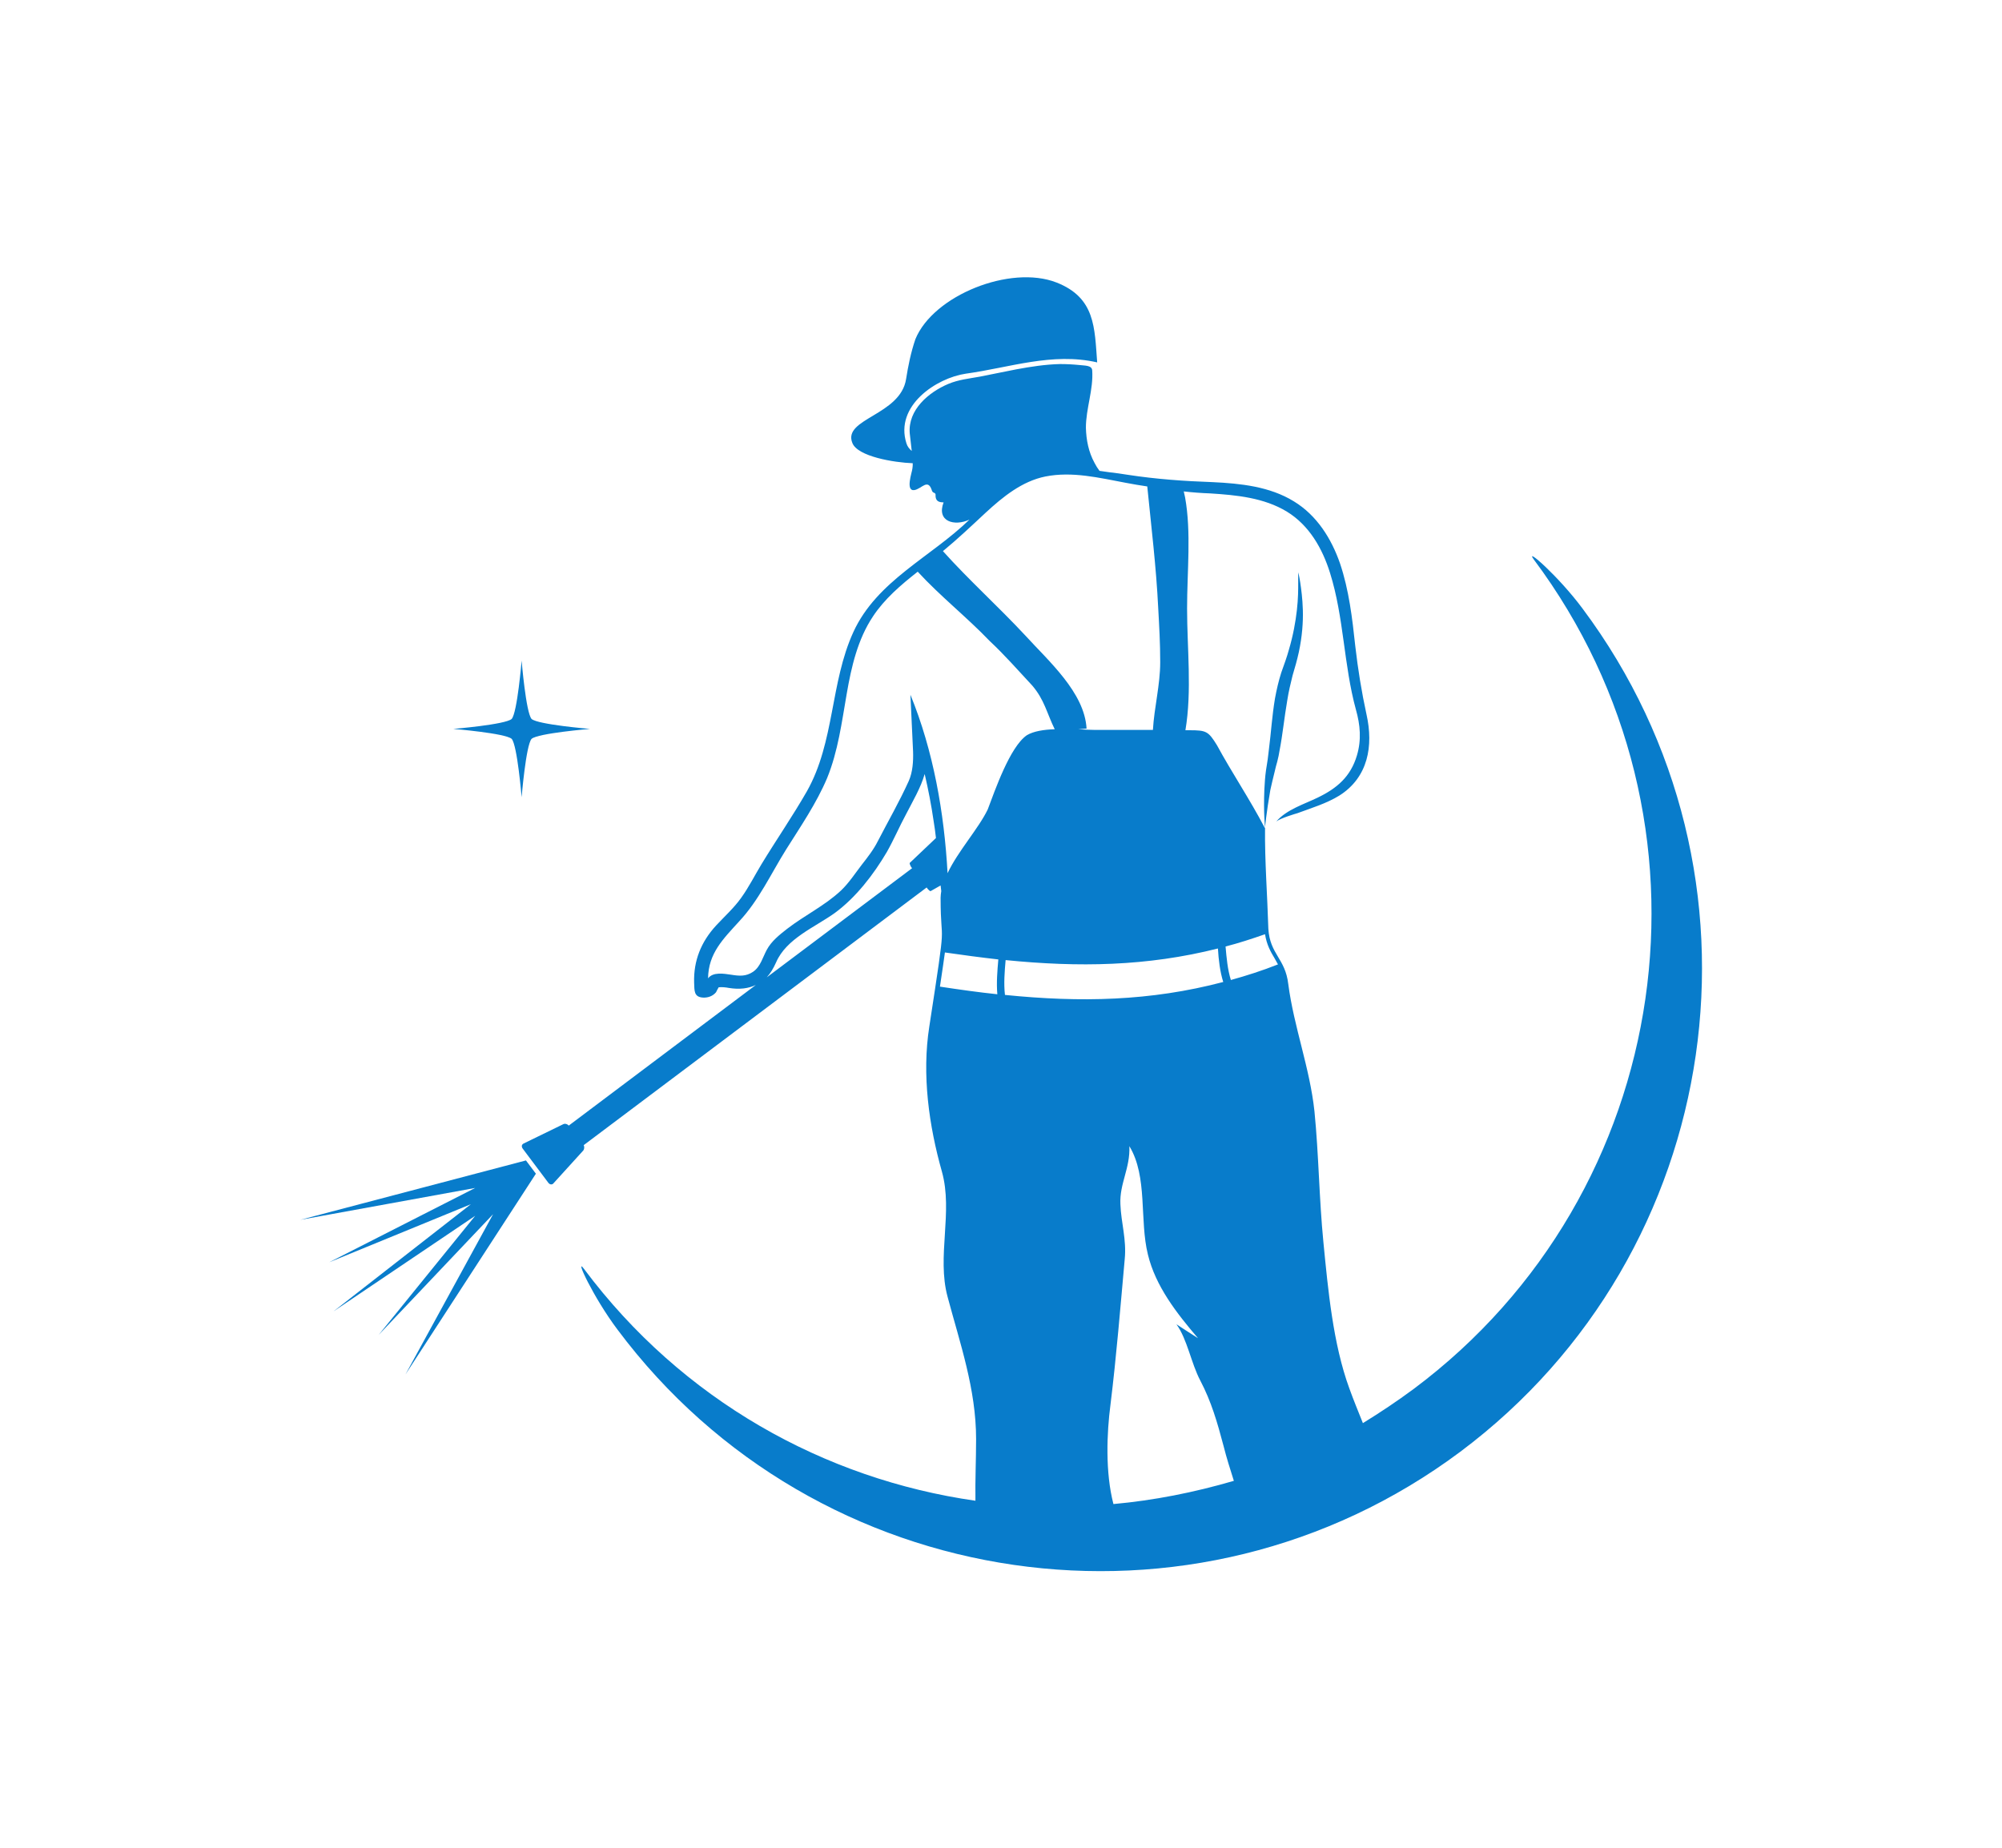 <svg width="1000" height="923.23" viewBox="0 0 1000 923.23" xmlns="http://www.w3.org/2000/svg"><defs/><path fill="#087ccb" transform="matrix(1.657 0 0 1.657 -20.226 -36.143)" d="M 102.75 389.57 L 155.45 379.97 L 111.45 402.37 L 154.15 384.87 L 112.75 417.17 L 155.45 388.37 L 126.35 424.27 L 160.85 387.87 L 134.45 436.17 L 173.75 375.67 L 170.75 371.67 Z"/><path fill="#087ccb" transform="matrix(1.657 0 0 1.657 -20.226 -36.143)" d="M 169.45 262.17 C 169.45 262.17 170.75 246.47 172.45 244.57 C 174.35 242.87 190.05 241.57 190.05 241.57 C 190.05 241.57 174.35 240.27 172.45 238.57 C 170.75 236.67 169.45 220.97 169.45 220.97 C 169.45 220.97 168.15 236.67 166.45 238.57 C 164.55 240.27 148.85 241.57 148.85 241.57 C 148.85 241.57 164.55 242.87 166.45 244.57 C 168.15 246.47 169.45 262.17 169.45 262.17 Z"/><path fill="#087ccb" transform="matrix(1.657 0 0 1.657 -20.226 -36.143)" d="M 396.45 254.47 C 396.65 253.47 396.95 252.47 397.25 251.37 C 397.55 250.27 397.75 249.17 397.95 247.97 C 398.85 243.37 399.35 238.17 400.25 232.97 C 400.65 230.37 401.25 227.87 401.85 225.47 C 402.55 223.17 403.25 220.67 403.75 218.37 C 404.75 213.67 405.05 209.37 404.95 205.77 C 404.85 202.17 404.45 199.37 404.15 197.37 C 403.85 195.37 403.55 194.37 403.55 194.37 L 403.55 197.47 C 403.55 199.47 403.55 202.27 403.15 205.77 C 402.75 209.27 402.05 213.27 400.75 217.67 C 400.15 219.87 399.35 222.07 398.45 224.57 C 397.65 227.07 397.05 229.67 396.55 232.37 C 395.65 237.77 395.35 242.87 394.75 247.47 C 394.65 248.67 394.45 249.67 394.35 250.77 C 394.15 251.87 394.05 252.97 393.85 253.97 C 393.55 256.07 393.45 257.97 393.35 259.77 C 393.05 266.87 393.55 271.27 393.55 271.27 C 393.55 271.27 393.95 266.87 395.15 259.97 C 395.55 258.27 395.95 256.37 396.45 254.47 Z"/><path fill="#087ccb" transform="matrix(1.657 0 0 1.657 -20.226 -36.143)" d="M 489.25 205.27 C 482.05 195.57 471.65 186.47 474.55 190.47 C 533.55 269.37 517.35 381.57 438.35 440.57 C 433.35 444.27 428.25 447.67 423.05 450.87 C 421.65 447.37 420.25 443.97 418.95 440.37 C 414.05 426.97 412.55 410.67 411.15 396.37 C 409.85 383.17 409.75 369.97 408.45 356.87 C 407.05 343.77 402.25 331.47 400.55 318.47 C 399.65 310.77 395.05 309.57 394.55 301.87 C 394.25 291.67 393.45 281.57 393.55 271.37 L 393.45 271.37 C 388.95 262.77 383.55 254.77 379.05 246.47 C 376.45 242.27 375.85 241.97 370.75 241.97 L 369.55 241.97 C 371.55 230.07 370.05 217.27 370.05 205.27 C 370.05 194.07 371.35 182.27 369.45 171.77 C 369.35 171.17 369.15 170.57 369.05 169.97 C 371.65 170.27 374.35 170.47 377.05 170.57 C 384.95 171.07 393.25 171.87 400.15 176.07 C 406.85 180.17 410.85 187.17 413.15 194.57 C 417.35 207.97 417.25 222.27 420.95 235.77 C 422.25 240.37 422.65 244.87 421.25 249.57 C 419.35 255.97 415.25 259.47 409.45 262.27 C 405.35 264.27 400.05 265.87 396.95 269.47 C 398.25 268.47 402.65 267.17 403.35 266.97 C 407.65 265.37 412.05 264.07 415.95 261.67 C 424.65 256.17 426.25 246.67 424.15 237.27 C 424.15 237.27 424.15 237.27 424.15 237.27 C 422.65 230.37 421.55 223.57 420.75 216.57 C 419.85 208.17 418.85 199.67 416.15 191.67 C 413.55 184.17 409.15 177.17 402.25 172.97 C 394.95 168.47 386.15 167.57 377.75 167.17 C 369.15 166.87 360.75 166.27 352.25 164.97 C 350.35 164.67 348.35 164.37 346.45 164.17 C 345.55 164.07 344.55 163.87 343.65 163.77 C 343.05 162.97 342.55 162.17 342.15 161.37 C 340.35 158.07 339.65 154.47 339.55 150.77 C 339.55 144.97 341.85 139.27 341.45 133.47 C 341.35 131.87 339.05 132.07 337.65 131.87 C 335.65 131.67 333.75 131.57 331.75 131.57 C 327.35 131.67 322.85 132.37 318.55 133.17 C 314.85 133.87 311.25 134.67 307.55 135.37 C 304.25 135.97 301.15 136.27 298.05 137.57 C 292.15 140.07 285.85 145.37 286.45 152.47 C 286.65 154.27 286.85 156.07 287.05 157.77 C 286.35 157.17 285.75 156.47 285.45 155.47 C 281.85 144.17 294.45 135.77 303.35 134.47 C 316.45 132.67 329.45 127.97 342.95 131.07 C 342.15 120.67 342.45 111.57 330.65 106.97 C 316.75 101.57 293.55 110.87 288.15 124.07 C 286.75 128.17 285.95 132.27 285.35 136.07 C 283.65 147.07 266.15 147.97 269.15 155.37 C 270.75 159.47 281.75 161.27 287.35 161.47 C 287.35 161.97 287.35 162.57 287.25 163.07 C 287.15 164.17 285.05 169.97 287.85 169.57 C 290.05 169.17 291.85 166.07 293.05 169.47 C 293.15 169.87 293.35 170.27 293.75 170.37 C 294.45 170.67 294.15 170.97 294.25 171.67 C 294.45 172.97 295.35 173.27 296.65 173.27 C 294.45 179.07 299.95 180.57 304.45 178.47 C 292.85 189.77 276.55 196.87 269.45 212.37 C 262.45 227.67 263.85 245.47 255.45 260.37 C 251.15 267.87 246.25 274.97 241.75 282.37 C 239.75 285.67 237.95 289.27 235.65 292.47 C 233.45 295.57 230.65 298.07 228.05 300.87 C 223.55 305.77 221.25 311.47 221.45 318.07 C 221.55 320.47 221.35 322.37 224.05 322.57 C 225.55 322.67 227.05 322.17 228.05 320.97 C 228.15 320.77 228.75 319.57 228.85 319.47 C 229.85 319.37 230.95 319.47 231.95 319.67 C 235.05 320.17 237.75 319.87 240.05 318.77 L 183.65 361.17 C 183.25 360.67 182.45 360.47 181.95 360.77 L 170.05 366.57 C 169.45 366.87 169.35 367.47 169.75 368.07 L 177.55 378.47 C 177.95 378.97 178.65 379.07 179.05 378.57 L 187.95 368.77 C 188.35 368.37 188.45 367.57 188.15 367.07 L 291.55 289.37 L 291.75 289.67 C 292.15 290.17 292.65 290.57 292.75 290.47 L 295.75 288.77 C 295.85 289.37 295.85 289.87 295.95 290.47 C 295.85 291.17 295.75 291.77 295.75 292.47 C 295.75 308.67 297.85 295.47 292.35 331.27 C 290.05 345.87 292.25 361.27 296.15 375.07 C 299.55 387.27 294.55 400.57 297.85 412.77 C 301.55 426.67 306.45 440.57 306.45 455.67 C 306.45 461.77 306.15 468.07 306.25 474.27 C 260.75 467.77 217.85 443.97 188.25 404.37 C 185.25 400.37 191.05 412.97 198.35 422.67 C 258.25 502.87 372.25 519.37 452.45 459.47 C 532.65 399.47 549.15 285.47 489.25 205.27 Z M 309.35 176.37 C 314.55 171.57 320.35 166.87 327.35 165.47 C 335.45 163.87 343.55 165.87 351.55 167.37 C 353.75 167.77 355.85 168.17 358.05 168.47 C 359.25 180.57 360.75 192.77 361.35 205.17 C 361.65 210.57 361.95 215.67 361.95 221.47 C 361.95 228.27 360.15 235.07 359.75 241.87 L 342.05 241.87 C 340.75 241.87 339.05 241.77 337.25 241.67 L 339.75 241.47 C 339.15 230.57 328.25 221.07 321.25 213.37 C 313.05 204.57 304.25 196.67 296.45 187.97 C 300.95 184.27 305.05 180.37 309.35 176.37 Z M 286.45 281.97 C 286.35 282.07 286.55 282.67 286.85 283.17 L 287.15 283.57 L 243.35 316.47 C 244.45 315.27 245.35 313.77 246.15 311.97 C 249.25 304.77 257.85 301.37 263.85 297.07 C 270.25 292.37 275.55 285.47 279.55 278.67 C 281.65 274.97 283.35 270.97 285.35 267.27 C 287.35 263.37 289.75 259.37 290.95 255.17 C 292.05 259.87 292.95 264.57 293.65 269.37 C 293.95 271.07 294.15 272.77 294.35 274.47 L 286.45 281.97 Z M 286.65 231.27 C 286.95 236.97 287.15 242.67 287.45 248.37 C 287.55 251.27 287.35 254.57 286.15 257.27 C 283.35 263.47 279.95 269.37 276.85 275.37 C 275.55 277.97 273.75 280.27 271.95 282.57 C 269.95 285.17 268.15 287.97 265.75 290.27 C 260.85 294.87 254.75 297.77 249.45 301.87 C 247.15 303.67 244.75 305.57 243.35 308.17 C 242.15 310.37 241.45 313.27 239.25 314.77 C 237.05 316.27 235.05 316.07 232.55 315.67 C 230.45 315.37 227.15 314.77 225.65 316.77 C 225.75 309.17 230.25 304.87 235.05 299.57 C 240.95 293.27 244.65 285.17 249.15 277.97 C 253.55 270.97 258.35 263.97 261.55 256.37 C 264.85 248.27 265.95 239.57 267.45 230.97 C 268.85 222.87 270.75 214.57 275.35 207.67 C 278.85 202.37 283.75 198.17 288.85 194.17 C 295.65 201.57 303.65 207.87 310.55 215.07 C 315.05 219.27 319.15 223.97 323.35 228.47 C 327.05 232.77 327.75 236.77 330.15 241.67 C 326.85 241.77 323.75 242.27 321.75 243.47 C 316.65 246.97 312.15 260.07 309.95 265.87 C 307.15 271.67 300.95 278.47 297.85 285.07 C 296.85 266.87 293.55 248.07 286.65 231.27 Z M 295.55 319.27 C 296.25 314.57 296.75 311.27 297.05 308.97 C 302.55 309.77 307.85 310.47 313.15 311.07 C 312.85 314.57 312.55 318.07 312.85 321.57 C 307.15 320.97 301.45 320.17 295.55 319.27 Z M 315.15 321.77 C 314.75 318.37 315.05 314.67 315.35 311.27 C 337.35 313.47 357.95 313.17 379.35 307.77 C 379.55 311.17 379.95 314.67 380.95 317.87 C 358.95 323.67 337.85 324.07 315.15 321.77 Z M 347.85 475.27 C 345.35 465.67 345.85 453.77 346.95 445.37 C 348.75 430.77 349.95 415.87 351.25 401.47 C 351.85 395.47 350.15 390.47 349.95 384.87 C 349.65 378.67 352.95 373.97 352.65 367.37 C 358.25 376.57 355.65 389.67 358.25 400.07 C 360.55 409.57 366.85 417.67 373.35 425.27 C 371.35 423.97 368.95 422.47 366.85 421.07 C 370.15 425.67 371.25 432.77 374.05 438.07 C 377.35 444.37 379.15 450.57 381.05 457.77 C 381.95 461.37 383.05 464.77 384.15 468.27 C 372.15 471.77 360.05 474.17 347.85 475.27 Z M 383.25 317.27 C 382.25 314.07 381.95 310.57 381.65 307.17 C 385.55 306.17 389.55 304.87 393.55 303.47 C 394.05 306.67 395.25 308.77 396.45 310.77 C 396.75 311.37 397.15 311.97 397.45 312.57 C 392.65 314.47 387.95 315.97 383.25 317.27 Z"/><path fill="#087ccb" transform="matrix(1.657 0 0 1.657 -20.226 -36.143)" d="M 424.35 237.07 C 424.35 237.07 424.35 237.07 424.35 237.07 C 424.75 238.97 424.45 237.67 424.35 237.07 Z"/></svg>